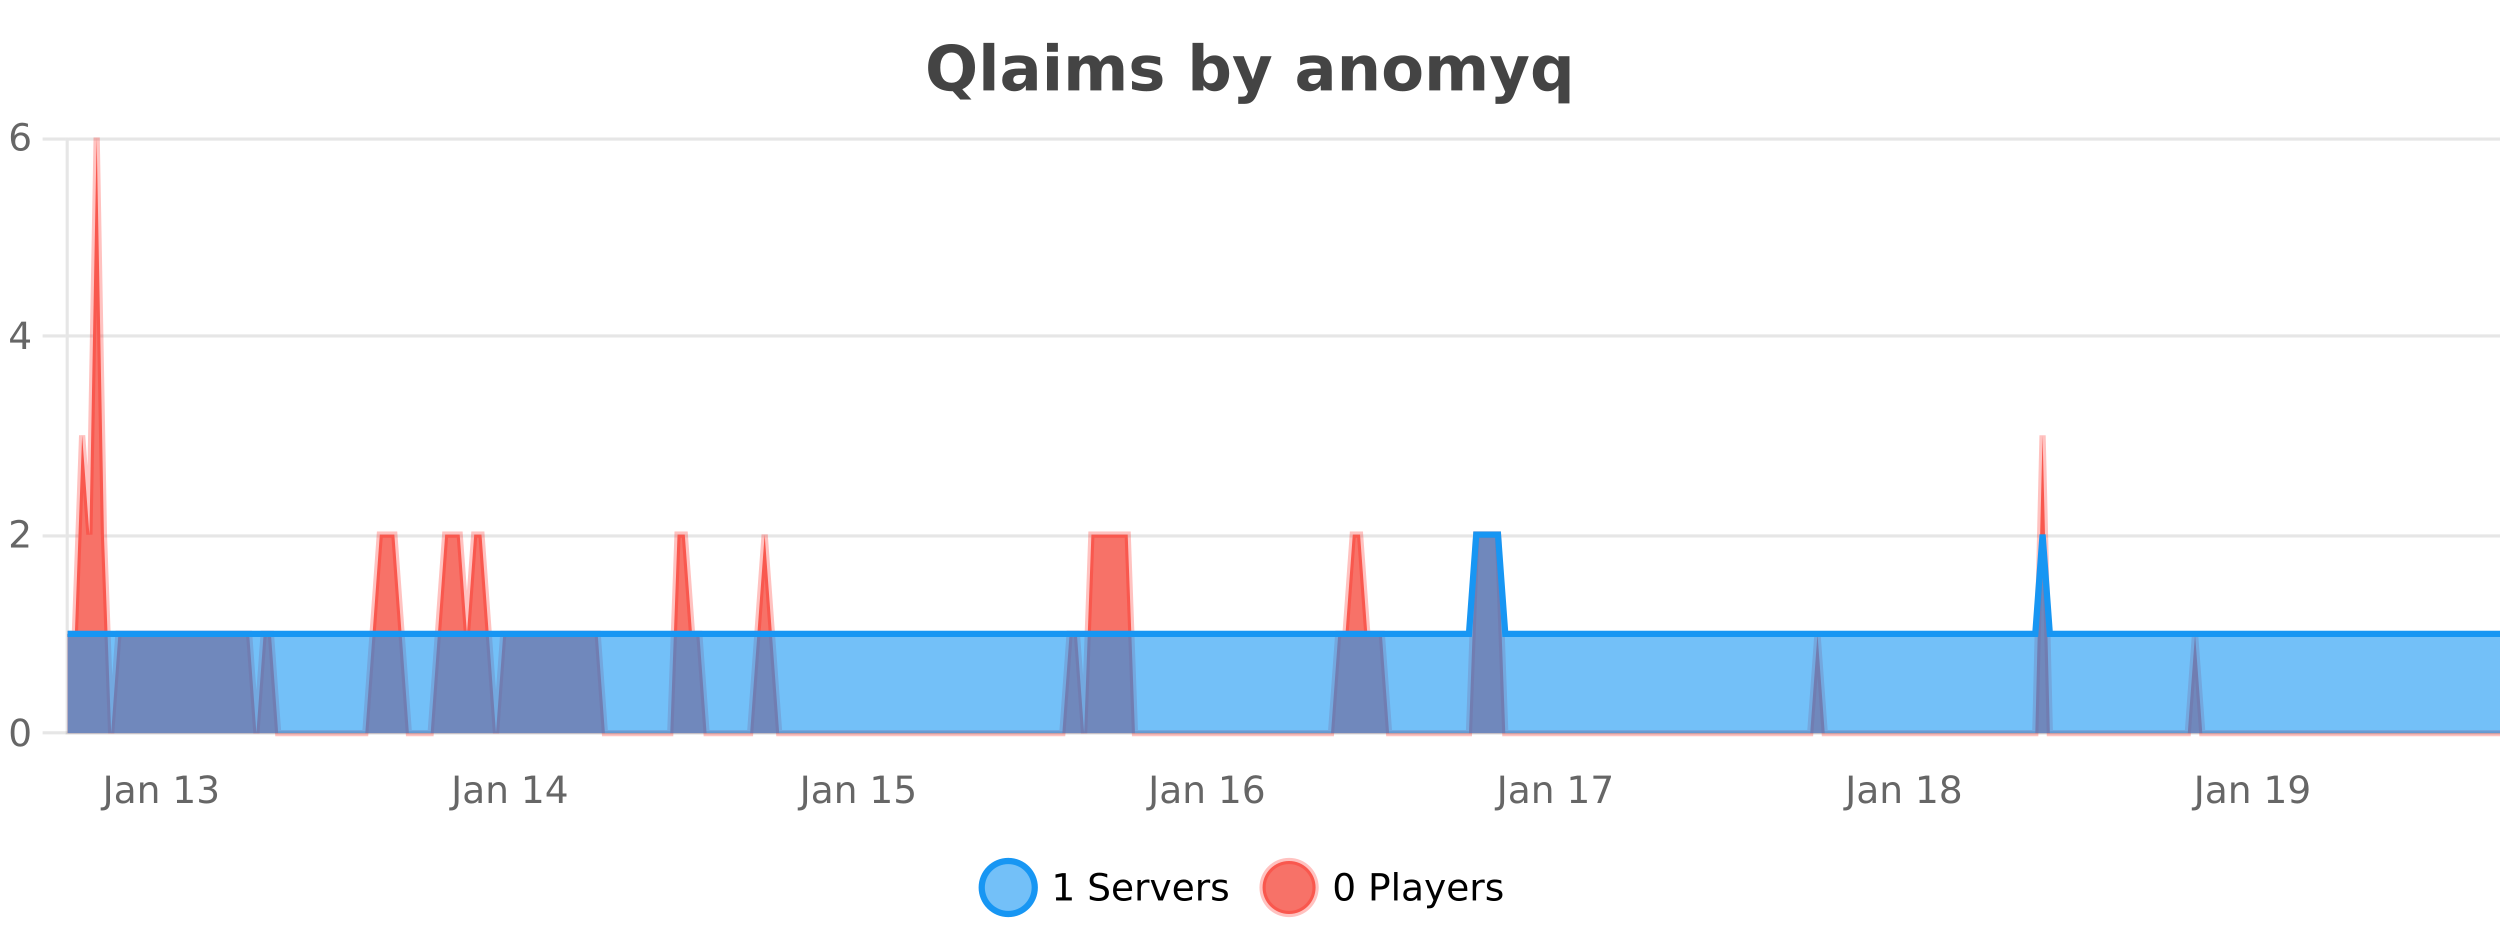 <?xml version="1.0" encoding="UTF-8"?>
<svg xmlns="http://www.w3.org/2000/svg" xmlns:xlink="http://www.w3.org/1999/xlink" width="800pt" height="300pt" viewBox="0 0 800 300" version="1.1">
<defs>
<clipPath id="clip1">
  <path d="M 285 263 L 360 263 L 360 300 L 285 300 Z M 285 263 "/>
</clipPath>
<clipPath id="clip2">
  <path d="M 375 263 L 450 263 L 450 300 L 375 300 Z M 375 263 "/>
</clipPath>
<clipPath id="clip3">
  <path d="M 21.633 44 L 800 44 L 800 234.602 L 21.633 234.602 Z M 21.633 44 "/>
</clipPath>
<clipPath id="clip4">
  <path d="M 20.633 43 L 800 43 L 800 235.602 L 20.633 235.602 Z M 20.633 43 "/>
</clipPath>
<clipPath id="clip5">
  <path d="M 21.633 171 L 800 171 L 800 234.602 L 21.633 234.602 Z M 21.633 171 "/>
</clipPath>
<clipPath id="clip6">
  <path d="M 20.633 142 L 800 142 L 800 232 L 20.633 232 Z M 20.633 142 "/>
</clipPath>
</defs>
<g id="surface262496">
<rect x="0" y="0" width="800" height="300" style="fill:rgb(100%,100%,100%);fill-opacity:1;stroke:none;"/>
<path style="fill:none;stroke-width:1;stroke-linecap:butt;stroke-linejoin:miter;stroke:rgb(0%,0%,0%);stroke-opacity:0.098;stroke-miterlimit:10;" d="M 22 234.5 L 800 234.5 "/>
<path style="fill:none;stroke-width:1;stroke-linecap:butt;stroke-linejoin:miter;stroke:rgb(0%,0%,0%);stroke-opacity:0.098;stroke-miterlimit:10;" d="M 13.633 234.5 L 21 234.5 "/>
<path style="fill:none;stroke-width:1;stroke-linecap:butt;stroke-linejoin:miter;stroke:rgb(0%,0%,0%);stroke-opacity:0.098;stroke-miterlimit:10;" d="M 22 171.5 L 800 171.5 "/>
<path style="fill:none;stroke-width:1;stroke-linecap:butt;stroke-linejoin:miter;stroke:rgb(0%,0%,0%);stroke-opacity:0.098;stroke-miterlimit:10;" d="M 13.633 171.5 L 21 171.5 "/>
<path style="fill:none;stroke-width:1;stroke-linecap:butt;stroke-linejoin:miter;stroke:rgb(0%,0%,0%);stroke-opacity:0.098;stroke-miterlimit:10;" d="M 22 107.5 L 800 107.5 "/>
<path style="fill:none;stroke-width:1;stroke-linecap:butt;stroke-linejoin:miter;stroke:rgb(0%,0%,0%);stroke-opacity:0.098;stroke-miterlimit:10;" d="M 13.633 107.5 L 21 107.5 "/>
<path style="fill:none;stroke-width:1;stroke-linecap:butt;stroke-linejoin:miter;stroke:rgb(0%,0%,0%);stroke-opacity:0.098;stroke-miterlimit:10;" d="M 22 44.5 L 800 44.5 "/>
<path style="fill:none;stroke-width:1;stroke-linecap:butt;stroke-linejoin:miter;stroke:rgb(0%,0%,0%);stroke-opacity:0.098;stroke-miterlimit:10;" d="M 13.633 44.5 L 21 44.5 "/>
<path style=" stroke:none;fill-rule:nonzero;fill:rgb(9.02%,58.824%,95.294%);fill-opacity:0.6;" d="M 331.121 284 C 331.121 288.688 327.324 292.484 322.637 292.484 C 317.953 292.484 314.152 288.688 314.152 284 C 314.152 279.312 317.953 275.516 322.637 275.516 C 327.324 275.516 331.121 279.312 331.121 284 Z M 331.121 284 "/>
<g clip-path="url(#clip1)" clip-rule="nonzero">
<path style="fill:none;stroke-width:2;stroke-linecap:butt;stroke-linejoin:miter;stroke:rgb(9.02%,58.824%,95.294%);stroke-opacity:1;stroke-miterlimit:10;" d="M 331.121 284 C 331.121 288.688 327.324 292.484 322.637 292.484 C 317.953 292.484 314.152 288.688 314.152 284 C 314.152 279.312 317.953 275.516 322.637 275.516 C 327.324 275.516 331.121 279.312 331.121 284 Z M 331.121 284 "/>
</g>
<path style=" stroke:none;fill-rule:nonzero;fill:rgb(0%,0%,0%);fill-opacity:1;" d="M 337.938 287.156 L 339.875 287.156 L 339.875 280.484 L 337.766 280.906 L 337.766 279.828 L 339.859 279.406 L 341.047 279.406 L 341.047 287.156 L 342.984 287.156 L 342.984 288.156 L 337.938 288.156 Z M 354.32 279.688 L 354.32 280.844 C 353.871 280.637 353.445 280.48 353.039 280.375 C 352.641 280.262 352.262 280.203 351.898 280.203 C 351.25 280.203 350.75 280.328 350.398 280.578 C 350.055 280.828 349.883 281.188 349.883 281.656 C 349.883 282.043 349.996 282.336 350.227 282.531 C 350.453 282.73 350.898 282.887 351.555 283 L 352.258 283.156 C 353.141 283.324 353.793 283.621 354.211 284.047 C 354.637 284.465 354.852 285.027 354.852 285.734 C 354.852 286.59 354.562 287.234 353.992 287.672 C 353.43 288.109 352.594 288.328 351.492 288.328 C 351.086 288.328 350.648 288.281 350.18 288.188 C 349.711 288.094 349.227 287.953 348.727 287.766 L 348.727 286.547 C 349.203 286.82 349.672 287.023 350.133 287.156 C 350.602 287.293 351.055 287.359 351.492 287.359 C 352.168 287.359 352.688 287.23 353.055 286.969 C 353.43 286.699 353.617 286.32 353.617 285.828 C 353.617 285.402 353.48 285.07 353.211 284.828 C 352.949 284.578 352.516 284.398 351.914 284.281 L 351.195 284.141 C 350.309 283.965 349.668 283.688 349.273 283.312 C 348.887 282.938 348.695 282.418 348.695 281.75 C 348.695 280.969 348.965 280.359 349.508 279.922 C 350.047 279.477 350.797 279.25 351.758 279.25 C 352.172 279.25 352.59 279.289 353.008 279.359 C 353.434 279.434 353.871 279.543 354.32 279.688 Z M 362.266 284.609 L 362.266 285.125 L 357.297 285.125 C 357.348 285.875 357.57 286.445 357.969 286.828 C 358.375 287.215 358.93 287.406 359.641 287.406 C 360.055 287.406 360.457 287.359 360.844 287.266 C 361.238 287.164 361.629 287.008 362.016 286.797 L 362.016 287.828 C 361.617 287.984 361.219 288.105 360.812 288.188 C 360.406 288.281 359.992 288.328 359.578 288.328 C 358.535 288.328 357.707 288.027 357.094 287.422 C 356.477 286.809 356.172 285.98 356.172 284.938 C 356.172 283.867 356.461 283.016 357.047 282.391 C 357.629 281.758 358.41 281.438 359.391 281.438 C 360.273 281.438 360.973 281.727 361.484 282.297 C 362.004 282.859 362.266 283.633 362.266 284.609 Z M 361.188 284.281 C 361.176 283.699 361.008 283.23 360.688 282.875 C 360.363 282.523 359.938 282.344 359.406 282.344 C 358.801 282.344 358.316 282.516 357.953 282.859 C 357.598 283.203 357.395 283.684 357.344 284.297 Z M 367.836 282.594 C 367.711 282.531 367.574 282.484 367.43 282.453 C 367.293 282.414 367.137 282.391 366.961 282.391 C 366.355 282.391 365.887 282.59 365.555 282.984 C 365.23 283.383 365.07 283.953 365.07 284.703 L 365.07 288.156 L 363.992 288.156 L 363.992 281.594 L 365.07 281.594 L 365.07 282.609 C 365.297 282.215 365.594 281.922 365.961 281.734 C 366.324 281.539 366.766 281.438 367.289 281.438 C 367.359 281.438 367.438 281.445 367.523 281.453 C 367.617 281.465 367.715 281.48 367.82 281.5 Z M 368.195 281.594 L 369.336 281.594 L 371.383 287.094 L 373.445 281.594 L 374.586 281.594 L 372.117 288.156 L 370.648 288.156 Z M 381.688 284.609 L 381.688 285.125 L 376.719 285.125 C 376.77 285.875 376.992 286.445 377.391 286.828 C 377.797 287.215 378.352 287.406 379.062 287.406 C 379.477 287.406 379.879 287.359 380.266 287.266 C 380.66 287.164 381.051 287.008 381.438 286.797 L 381.438 287.828 C 381.039 287.984 380.641 288.105 380.234 288.188 C 379.828 288.281 379.414 288.328 379 288.328 C 377.957 288.328 377.129 288.027 376.516 287.422 C 375.898 286.809 375.594 285.98 375.594 284.938 C 375.594 283.867 375.883 283.016 376.469 282.391 C 377.051 281.758 377.832 281.438 378.812 281.438 C 379.695 281.438 380.395 281.727 380.906 282.297 C 381.426 282.859 381.688 283.633 381.688 284.609 Z M 380.609 284.281 C 380.598 283.699 380.43 283.23 380.109 282.875 C 379.785 282.523 379.359 282.344 378.828 282.344 C 378.223 282.344 377.738 282.516 377.375 282.859 C 377.02 283.203 376.816 283.684 376.766 284.297 Z M 387.258 282.594 C 387.133 282.531 386.996 282.484 386.852 282.453 C 386.715 282.414 386.559 282.391 386.383 282.391 C 385.777 282.391 385.309 282.59 384.977 282.984 C 384.652 283.383 384.492 283.953 384.492 284.703 L 384.492 288.156 L 383.414 288.156 L 383.414 281.594 L 384.492 281.594 L 384.492 282.609 C 384.719 282.215 385.016 281.922 385.383 281.734 C 385.746 281.539 386.188 281.438 386.711 281.438 C 386.781 281.438 386.859 281.445 386.945 281.453 C 387.039 281.465 387.137 281.48 387.242 281.5 Z M 392.562 281.781 L 392.562 282.812 C 392.258 282.656 391.941 282.543 391.609 282.469 C 391.285 282.387 390.945 282.344 390.594 282.344 C 390.062 282.344 389.66 282.43 389.391 282.594 C 389.117 282.75 388.984 282.996 388.984 283.328 C 388.984 283.578 389.078 283.777 389.266 283.922 C 389.461 284.059 389.852 284.188 390.438 284.312 L 390.797 284.406 C 391.566 284.562 392.113 284.793 392.438 285.094 C 392.758 285.398 392.922 285.812 392.922 286.344 C 392.922 286.961 392.676 287.445 392.188 287.797 C 391.707 288.152 391.047 288.328 390.203 288.328 C 389.848 288.328 389.477 288.289 389.094 288.219 C 388.719 288.156 388.32 288.059 387.906 287.922 L 387.906 286.797 C 388.301 287.008 388.691 287.164 389.078 287.266 C 389.461 287.371 389.848 287.422 390.234 287.422 C 390.734 287.422 391.117 287.34 391.391 287.172 C 391.672 286.996 391.812 286.746 391.812 286.422 C 391.812 286.133 391.711 285.906 391.516 285.75 C 391.316 285.594 390.883 285.445 390.219 285.297 L 389.844 285.219 C 389.176 285.074 388.691 284.855 388.391 284.562 C 388.098 284.273 387.953 283.875 387.953 283.375 C 387.953 282.75 388.172 282.273 388.609 281.938 C 389.047 281.605 389.664 281.438 390.469 281.438 C 390.863 281.438 391.238 281.469 391.594 281.531 C 391.945 281.586 392.27 281.668 392.562 281.781 Z M 332.637 277.016 "/>
<path style=" stroke:none;fill-rule:nonzero;fill:rgb(96.863%,44.706%,40.784%);fill-opacity:1;" d="M 420.988 284 C 420.988 288.688 417.191 292.484 412.504 292.484 C 407.82 292.484 404.02 288.688 404.02 284 C 404.02 279.312 407.82 275.516 412.504 275.516 C 417.191 275.516 420.988 279.312 420.988 284 Z M 420.988 284 "/>
<g clip-path="url(#clip2)" clip-rule="nonzero">
<path style="fill:none;stroke-width:2;stroke-linecap:butt;stroke-linejoin:miter;stroke:rgb(100%,4.706%,0%);stroke-opacity:0.247;stroke-miterlimit:10;" d="M 420.988 284 C 420.988 288.688 417.191 292.484 412.504 292.484 C 407.82 292.484 404.02 288.688 404.02 284 C 404.02 279.312 407.82 275.516 412.504 275.516 C 417.191 275.516 420.988 279.312 420.988 284 Z M 420.988 284 "/>
</g>
<path style=" stroke:none;fill-rule:nonzero;fill:rgb(0%,0%,0%);fill-opacity:1;" d="M 430.133 280.188 C 429.527 280.188 429.07 280.492 428.758 281.094 C 428.453 281.688 428.305 282.59 428.305 283.797 C 428.305 284.996 428.453 285.898 428.758 286.5 C 429.07 287.094 429.527 287.391 430.133 287.391 C 430.746 287.391 431.203 287.094 431.508 286.5 C 431.82 285.898 431.977 284.996 431.977 283.797 C 431.977 282.59 431.82 281.688 431.508 281.094 C 431.203 280.492 430.746 280.188 430.133 280.188 Z M 430.133 279.25 C 431.109 279.25 431.859 279.641 432.383 280.422 C 432.902 281.195 433.164 282.32 433.164 283.797 C 433.164 285.266 432.902 286.391 432.383 287.172 C 431.859 287.945 431.109 288.328 430.133 288.328 C 429.152 288.328 428.402 287.945 427.883 287.172 C 427.371 286.391 427.117 285.266 427.117 283.797 C 427.117 282.32 427.371 281.195 427.883 280.422 C 428.402 279.641 429.152 279.25 430.133 279.25 Z M 440.125 280.375 L 440.125 283.672 L 441.609 283.672 C 442.16 283.672 442.586 283.531 442.891 283.25 C 443.191 282.961 443.344 282.547 443.344 282.016 C 443.344 281.496 443.191 281.094 442.891 280.812 C 442.586 280.523 442.16 280.375 441.609 280.375 Z M 438.938 279.406 L 441.609 279.406 C 442.598 279.406 443.344 279.633 443.844 280.078 C 444.344 280.516 444.594 281.164 444.594 282.016 C 444.594 282.883 444.344 283.539 443.844 283.984 C 443.344 284.422 442.598 284.641 441.609 284.641 L 440.125 284.641 L 440.125 288.156 L 438.938 288.156 Z M 446.129 279.031 L 447.207 279.031 L 447.207 288.156 L 446.129 288.156 Z M 452.445 284.859 C 451.578 284.859 450.977 284.961 450.633 285.156 C 450.297 285.355 450.133 285.695 450.133 286.172 C 450.133 286.559 450.258 286.867 450.508 287.094 C 450.766 287.312 451.109 287.422 451.539 287.422 C 452.141 287.422 452.621 287.215 452.977 286.797 C 453.34 286.371 453.523 285.805 453.523 285.094 L 453.523 284.859 Z M 454.602 284.406 L 454.602 288.156 L 453.523 288.156 L 453.523 287.156 C 453.273 287.555 452.965 287.852 452.602 288.047 C 452.234 288.234 451.789 288.328 451.258 288.328 C 450.578 288.328 450.043 288.141 449.648 287.766 C 449.25 287.383 449.055 286.875 449.055 286.25 C 449.055 285.512 449.297 284.953 449.789 284.578 C 450.289 284.203 451.027 284.016 452.008 284.016 L 453.523 284.016 L 453.523 283.906 C 453.523 283.406 453.355 283.023 453.023 282.75 C 452.699 282.48 452.246 282.344 451.664 282.344 C 451.289 282.344 450.918 282.391 450.555 282.484 C 450.199 282.578 449.859 282.715 449.539 282.891 L 449.539 281.891 C 449.934 281.734 450.312 281.621 450.68 281.547 C 451.055 281.477 451.418 281.438 451.773 281.438 C 452.719 281.438 453.43 281.684 453.898 282.172 C 454.367 282.664 454.602 283.406 454.602 284.406 Z M 459.551 288.766 C 459.246 289.547 458.949 290.055 458.66 290.297 C 458.367 290.535 457.98 290.656 457.504 290.656 L 456.645 290.656 L 456.645 289.75 L 457.27 289.75 C 457.57 289.75 457.801 289.676 457.957 289.531 C 458.121 289.395 458.305 289.066 458.504 288.547 L 458.707 288.047 L 456.051 281.594 L 457.191 281.594 L 459.238 286.719 L 461.301 281.594 L 462.441 281.594 Z M 469.543 284.609 L 469.543 285.125 L 464.574 285.125 C 464.625 285.875 464.848 286.445 465.246 286.828 C 465.652 287.215 466.207 287.406 466.918 287.406 C 467.332 287.406 467.734 287.359 468.121 287.266 C 468.516 287.164 468.906 287.008 469.293 286.797 L 469.293 287.828 C 468.895 287.984 468.496 288.105 468.09 288.188 C 467.684 288.281 467.27 288.328 466.855 288.328 C 465.812 288.328 464.984 288.027 464.371 287.422 C 463.754 286.809 463.449 285.98 463.449 284.938 C 463.449 283.867 463.738 283.016 464.324 282.391 C 464.906 281.758 465.688 281.438 466.668 281.438 C 467.551 281.438 468.25 281.727 468.762 282.297 C 469.281 282.859 469.543 283.633 469.543 284.609 Z M 468.465 284.281 C 468.453 283.699 468.285 283.23 467.965 282.875 C 467.641 282.523 467.215 282.344 466.684 282.344 C 466.078 282.344 465.594 282.516 465.23 282.859 C 464.875 283.203 464.672 283.684 464.621 284.297 Z M 475.113 282.594 C 474.988 282.531 474.852 282.484 474.707 282.453 C 474.57 282.414 474.414 282.391 474.238 282.391 C 473.633 282.391 473.164 282.59 472.832 282.984 C 472.508 283.383 472.348 283.953 472.348 284.703 L 472.348 288.156 L 471.27 288.156 L 471.27 281.594 L 472.348 281.594 L 472.348 282.609 C 472.574 282.215 472.871 281.922 473.238 281.734 C 473.602 281.539 474.043 281.438 474.566 281.438 C 474.637 281.438 474.715 281.445 474.801 281.453 C 474.895 281.465 474.992 281.48 475.098 281.5 Z M 480.422 281.781 L 480.422 282.812 C 480.117 282.656 479.801 282.543 479.469 282.469 C 479.145 282.387 478.805 282.344 478.453 282.344 C 477.922 282.344 477.52 282.43 477.25 282.594 C 476.977 282.75 476.844 282.996 476.844 283.328 C 476.844 283.578 476.938 283.777 477.125 283.922 C 477.32 284.059 477.711 284.188 478.297 284.312 L 478.656 284.406 C 479.426 284.562 479.973 284.793 480.297 285.094 C 480.617 285.398 480.781 285.812 480.781 286.344 C 480.781 286.961 480.535 287.445 480.047 287.797 C 479.566 288.152 478.906 288.328 478.062 288.328 C 477.707 288.328 477.336 288.289 476.953 288.219 C 476.578 288.156 476.18 288.059 475.766 287.922 L 475.766 286.797 C 476.16 287.008 476.551 287.164 476.938 287.266 C 477.32 287.371 477.707 287.422 478.094 287.422 C 478.594 287.422 478.977 287.34 479.25 287.172 C 479.531 286.996 479.672 286.746 479.672 286.422 C 479.672 286.133 479.57 285.906 479.375 285.75 C 479.176 285.594 478.742 285.445 478.078 285.297 L 477.703 285.219 C 477.035 285.074 476.551 284.855 476.25 284.562 C 475.957 284.273 475.812 283.875 475.812 283.375 C 475.812 282.75 476.031 282.273 476.469 281.938 C 476.906 281.605 477.523 281.438 478.328 281.438 C 478.723 281.438 479.098 281.469 479.453 281.531 C 479.805 281.586 480.129 281.668 480.422 281.781 Z M 422.504 277.016 "/>
<path style=" stroke:none;fill-rule:nonzero;fill:rgb(26.667%,26.667%,26.667%);fill-opacity:1;" d="M 304.891 29.188 L 304.609 29.188 C 302.203 29.188 300.332 28.527 299 27.203 C 297.664 25.871 297 24.016 297 21.641 C 297 19.277 297.66 17.43 298.984 16.094 C 300.316 14.75 302.156 14.078 304.5 14.078 C 306.863 14.078 308.703 14.746 310.016 16.078 C 311.336 17.402 312 19.258 312 21.641 C 312 23.289 311.645 24.703 310.938 25.891 C 310.238 27.07 309.234 27.961 307.922 28.562 L 310.859 31.844 L 307.281 31.844 Z M 304.5 16.797 C 303.352 16.797 302.461 17.227 301.828 18.078 C 301.203 18.922 300.891 20.109 300.891 21.641 C 300.891 23.203 301.195 24.402 301.812 25.234 C 302.426 26.07 303.32 26.484 304.5 26.484 C 305.645 26.484 306.535 26.062 307.172 25.219 C 307.805 24.367 308.125 23.172 308.125 21.641 C 308.125 20.109 307.805 18.922 307.172 18.078 C 306.535 17.227 305.645 16.797 304.5 16.797 Z M 314.688 13.719 L 318.172 13.719 L 318.172 28.922 L 314.688 28.922 Z M 326.438 24 C 325.707 24 325.16 24.125 324.797 24.375 C 324.43 24.617 324.25 24.98 324.25 25.469 C 324.25 25.906 324.395 26.25 324.688 26.5 C 324.988 26.75 325.398 26.875 325.922 26.875 C 326.578 26.875 327.129 26.641 327.578 26.172 C 328.035 25.703 328.266 25.117 328.266 24.406 L 328.266 24 Z M 331.781 22.688 L 331.781 28.922 L 328.266 28.922 L 328.266 27.297 C 327.797 27.965 327.266 28.449 326.672 28.75 C 326.086 29.051 325.375 29.203 324.531 29.203 C 323.406 29.203 322.488 28.875 321.781 28.219 C 321.07 27.555 320.719 26.695 320.719 25.641 C 320.719 24.359 321.156 23.422 322.031 22.828 C 322.914 22.227 324.305 21.922 326.203 21.922 L 328.266 21.922 L 328.266 21.641 C 328.266 21.09 328.047 20.688 327.609 20.438 C 327.172 20.18 326.488 20.047 325.562 20.047 C 324.812 20.047 324.113 20.125 323.469 20.281 C 322.82 20.43 322.223 20.648 321.672 20.938 L 321.672 18.281 C 322.422 18.094 323.172 17.953 323.922 17.859 C 324.68 17.766 325.441 17.719 326.203 17.719 C 328.172 17.719 329.594 18.109 330.469 18.891 C 331.344 19.664 331.781 20.93 331.781 22.688 Z M 335.039 17.984 L 338.523 17.984 L 338.523 28.922 L 335.039 28.922 Z M 335.039 13.719 L 338.523 13.719 L 338.523 16.578 L 335.039 16.578 Z M 352.023 19.797 C 352.469 19.121 352.996 18.605 353.602 18.25 C 354.215 17.898 354.887 17.719 355.617 17.719 C 356.867 17.719 357.82 18.109 358.477 18.891 C 359.141 19.664 359.477 20.789 359.477 22.266 L 359.477 28.922 L 355.961 28.922 L 355.961 23.219 C 355.961 23.137 355.961 23.047 355.961 22.953 C 355.969 22.859 355.977 22.73 355.977 22.562 C 355.977 21.793 355.859 21.234 355.633 20.891 C 355.402 20.539 355.031 20.359 354.523 20.359 C 353.867 20.359 353.355 20.637 352.992 21.188 C 352.625 21.73 352.438 22.516 352.43 23.547 L 352.43 28.922 L 348.914 28.922 L 348.914 23.219 C 348.914 22.012 348.809 21.234 348.602 20.891 C 348.391 20.539 348.023 20.359 347.492 20.359 C 346.812 20.359 346.293 20.637 345.93 21.188 C 345.562 21.73 345.383 22.516 345.383 23.547 L 345.383 28.922 L 341.867 28.922 L 341.867 17.984 L 345.383 17.984 L 345.383 19.578 C 345.82 18.965 346.312 18.5 346.867 18.188 C 347.418 17.875 348.031 17.719 348.711 17.719 C 349.461 17.719 350.125 17.902 350.711 18.266 C 351.293 18.633 351.73 19.141 352.023 19.797 Z M 371.266 18.328 L 371.266 20.984 C 370.523 20.672 369.805 20.438 369.109 20.281 C 368.41 20.125 367.75 20.047 367.125 20.047 C 366.469 20.047 365.977 20.133 365.656 20.297 C 365.332 20.465 365.172 20.719 365.172 21.062 C 365.172 21.344 365.289 21.559 365.531 21.703 C 365.781 21.852 366.219 21.961 366.844 22.031 L 367.469 22.125 C 369.258 22.355 370.461 22.73 371.078 23.25 C 371.691 23.773 372 24.59 372 25.703 C 372 26.871 371.566 27.746 370.703 28.328 C 369.848 28.914 368.57 29.203 366.875 29.203 C 366.145 29.203 365.395 29.145 364.625 29.031 C 363.852 28.918 363.062 28.746 362.25 28.516 L 362.25 25.859 C 362.945 26.203 363.66 26.461 364.391 26.625 C 365.117 26.793 365.863 26.875 366.625 26.875 C 367.312 26.875 367.828 26.781 368.172 26.594 C 368.516 26.406 368.688 26.125 368.688 25.75 C 368.688 25.438 368.566 25.211 368.328 25.062 C 368.086 24.906 367.613 24.789 366.906 24.703 L 366.297 24.625 C 364.734 24.43 363.641 24.07 363.016 23.547 C 362.391 23.016 362.078 22.215 362.078 21.141 C 362.078 19.984 362.473 19.125 363.266 18.562 C 364.066 18 365.285 17.719 366.922 17.719 C 367.566 17.719 368.242 17.773 368.953 17.875 C 369.66 17.969 370.43 18.121 371.266 18.328 Z M 387.414 26.672 C 388.164 26.672 388.734 26.402 389.133 25.859 C 389.527 25.309 389.727 24.512 389.727 23.469 C 389.727 22.43 389.527 21.637 389.133 21.094 C 388.734 20.543 388.164 20.266 387.414 20.266 C 386.664 20.266 386.086 20.543 385.68 21.094 C 385.281 21.637 385.086 22.43 385.086 23.469 C 385.086 24.5 385.281 25.293 385.68 25.844 C 386.086 26.398 386.664 26.672 387.414 26.672 Z M 385.086 19.578 C 385.574 18.945 386.109 18.477 386.695 18.172 C 387.277 17.871 387.949 17.719 388.711 17.719 C 390.062 17.719 391.172 18.258 392.039 19.328 C 392.902 20.402 393.336 21.781 393.336 23.469 C 393.336 25.148 392.902 26.523 392.039 27.594 C 391.172 28.668 390.062 29.203 388.711 29.203 C 387.949 29.203 387.277 29.051 386.695 28.75 C 386.109 28.449 385.574 27.98 385.086 27.344 L 385.086 28.922 L 381.602 28.922 L 381.602 13.719 L 385.086 13.719 Z M 394.484 17.984 L 397.969 17.984 L 400.922 25.406 L 403.422 17.984 L 406.906 17.984 L 402.312 29.953 C 401.852 31.172 401.312 32.02 400.688 32.5 C 400.07 32.988 399.266 33.234 398.266 33.234 L 396.234 33.234 L 396.234 30.938 L 397.328 30.938 C 397.922 30.938 398.352 30.844 398.625 30.656 C 398.895 30.469 399.102 30.129 399.25 29.641 L 399.359 29.344 Z M 420.812 24 C 420.082 24 419.535 24.125 419.172 24.375 C 418.805 24.617 418.625 24.98 418.625 25.469 C 418.625 25.906 418.77 26.25 419.062 26.5 C 419.363 26.75 419.773 26.875 420.297 26.875 C 420.953 26.875 421.504 26.641 421.953 26.172 C 422.41 25.703 422.641 25.117 422.641 24.406 L 422.641 24 Z M 426.156 22.688 L 426.156 28.922 L 422.641 28.922 L 422.641 27.297 C 422.172 27.965 421.641 28.449 421.047 28.75 C 420.461 29.051 419.75 29.203 418.906 29.203 C 417.781 29.203 416.863 28.875 416.156 28.219 C 415.445 27.555 415.094 26.695 415.094 25.641 C 415.094 24.359 415.531 23.422 416.406 22.828 C 417.289 22.227 418.68 21.922 420.578 21.922 L 422.641 21.922 L 422.641 21.641 C 422.641 21.09 422.422 20.688 421.984 20.438 C 421.547 20.18 420.863 20.047 419.938 20.047 C 419.188 20.047 418.488 20.125 417.844 20.281 C 417.195 20.43 416.598 20.648 416.047 20.938 L 416.047 18.281 C 416.797 18.094 417.547 17.953 418.297 17.859 C 419.055 17.766 419.816 17.719 420.578 17.719 C 422.547 17.719 423.969 18.109 424.844 18.891 C 425.719 19.664 426.156 20.93 426.156 22.688 Z M 440.398 22.266 L 440.398 28.922 L 436.883 28.922 L 436.883 23.828 C 436.883 22.883 436.859 22.23 436.82 21.875 C 436.777 21.512 436.703 21.246 436.602 21.078 C 436.465 20.852 436.277 20.672 436.039 20.547 C 435.809 20.422 435.543 20.359 435.242 20.359 C 434.512 20.359 433.938 20.641 433.523 21.203 C 433.105 21.766 432.898 22.547 432.898 23.547 L 432.898 28.922 L 429.414 28.922 L 429.414 17.984 L 432.898 17.984 L 432.898 19.578 C 433.43 18.945 433.992 18.477 434.586 18.172 C 435.18 17.871 435.828 17.719 436.539 17.719 C 437.809 17.719 438.766 18.109 439.414 18.891 C 440.07 19.664 440.398 20.789 440.398 22.266 Z M 448.859 20.219 C 448.078 20.219 447.484 20.5 447.078 21.062 C 446.672 21.617 446.469 22.418 446.469 23.469 C 446.469 24.512 446.672 25.312 447.078 25.875 C 447.484 26.43 448.078 26.703 448.859 26.703 C 449.617 26.703 450.195 26.43 450.594 25.875 C 451 25.312 451.203 24.512 451.203 23.469 C 451.203 22.418 451 21.617 450.594 21.062 C 450.195 20.5 449.617 20.219 448.859 20.219 Z M 448.859 17.719 C 450.734 17.719 452.195 18.23 453.25 19.25 C 454.312 20.262 454.844 21.668 454.844 23.469 C 454.844 25.262 454.312 26.668 453.25 27.688 C 452.195 28.699 450.734 29.203 448.859 29.203 C 446.961 29.203 445.484 28.699 444.422 27.688 C 443.359 26.668 442.828 25.262 442.828 23.469 C 442.828 21.668 443.359 20.262 444.422 19.25 C 445.484 18.23 446.961 17.719 448.859 17.719 Z M 467.52 19.797 C 467.965 19.121 468.492 18.605 469.098 18.25 C 469.711 17.898 470.383 17.719 471.113 17.719 C 472.363 17.719 473.316 18.109 473.973 18.891 C 474.637 19.664 474.973 20.789 474.973 22.266 L 474.973 28.922 L 471.457 28.922 L 471.457 23.219 C 471.457 23.137 471.457 23.047 471.457 22.953 C 471.465 22.859 471.473 22.73 471.473 22.562 C 471.473 21.793 471.355 21.234 471.129 20.891 C 470.898 20.539 470.527 20.359 470.02 20.359 C 469.363 20.359 468.852 20.637 468.488 21.188 C 468.121 21.73 467.934 22.516 467.926 23.547 L 467.926 28.922 L 464.41 28.922 L 464.41 23.219 C 464.41 22.012 464.305 21.234 464.098 20.891 C 463.887 20.539 463.52 20.359 462.988 20.359 C 462.309 20.359 461.789 20.637 461.426 21.188 C 461.059 21.73 460.879 22.516 460.879 23.547 L 460.879 28.922 L 457.363 28.922 L 457.363 17.984 L 460.879 17.984 L 460.879 19.578 C 461.316 18.965 461.809 18.5 462.363 18.188 C 462.914 17.875 463.527 17.719 464.207 17.719 C 464.957 17.719 465.621 17.902 466.207 18.266 C 466.789 18.633 467.227 19.141 467.52 19.797 Z M 476.797 17.984 L 480.281 17.984 L 483.234 25.406 L 485.734 17.984 L 489.219 17.984 L 484.625 29.953 C 484.164 31.172 483.625 32.02 483 32.5 C 482.383 32.988 481.578 33.234 480.578 33.234 L 478.547 33.234 L 478.547 30.938 L 479.641 30.938 C 480.234 30.938 480.664 30.844 480.938 30.656 C 481.207 30.469 481.414 30.129 481.562 29.641 L 481.672 29.344 Z M 496.398 20.266 C 495.656 20.266 495.09 20.543 494.695 21.094 C 494.297 21.637 494.102 22.43 494.102 23.469 C 494.102 24.512 494.297 25.309 494.695 25.859 C 495.09 26.402 495.656 26.672 496.398 26.672 C 497.148 26.672 497.719 26.402 498.117 25.859 C 498.512 25.309 498.711 24.512 498.711 23.469 C 498.711 22.43 498.512 21.637 498.117 21.094 C 497.719 20.543 497.148 20.266 496.398 20.266 Z M 498.711 27.344 C 498.23 27.992 497.699 28.465 497.117 28.766 C 496.531 29.055 495.859 29.203 495.102 29.203 C 493.758 29.203 492.652 28.668 491.789 27.594 C 490.922 26.523 490.492 25.148 490.492 23.469 C 490.492 21.781 490.922 20.406 491.789 19.344 C 492.652 18.273 493.758 17.734 495.102 17.734 C 495.859 17.734 496.531 17.887 497.117 18.188 C 497.699 18.492 498.23 18.965 498.711 19.609 L 498.711 17.984 L 502.227 17.984 L 502.227 33.078 L 498.711 33.078 Z M 296 10.359 "/>
<path style="fill:none;stroke-width:1;stroke-linecap:butt;stroke-linejoin:miter;stroke:rgb(0%,0%,0%);stroke-opacity:0.098;stroke-miterlimit:10;" d="M 21 234.5 L 801 234.5 "/>
<path style=" stroke:none;fill-rule:nonzero;fill:rgb(40%,40%,40%);fill-opacity:1;" d="M 34.012 248.203 L 35.199 248.203 L 35.199 256.344 C 35.199 257.395 34.996 258.16 34.59 258.641 C 34.191 259.117 33.551 259.359 32.668 259.359 L 32.215 259.359 L 32.215 258.359 L 32.59 258.359 C 33.109 258.359 33.473 258.211 33.684 257.922 C 33.902 257.629 34.012 257.102 34.012 256.344 Z M 40.488 253.656 C 39.621 253.656 39.02 253.758 38.676 253.953 C 38.34 254.152 38.176 254.492 38.176 254.969 C 38.176 255.355 38.301 255.664 38.551 255.891 C 38.809 256.109 39.152 256.219 39.582 256.219 C 40.184 256.219 40.664 256.012 41.02 255.594 C 41.383 255.168 41.566 254.602 41.566 253.891 L 41.566 253.656 Z M 42.645 253.203 L 42.645 256.953 L 41.566 256.953 L 41.566 255.953 C 41.316 256.352 41.008 256.648 40.645 256.844 C 40.277 257.031 39.832 257.125 39.301 257.125 C 38.621 257.125 38.086 256.938 37.691 256.562 C 37.293 256.18 37.098 255.672 37.098 255.047 C 37.098 254.309 37.34 253.75 37.832 253.375 C 38.332 253 39.07 252.812 40.051 252.812 L 41.566 252.812 L 41.566 252.703 C 41.566 252.203 41.398 251.82 41.066 251.547 C 40.742 251.277 40.289 251.141 39.707 251.141 C 39.332 251.141 38.961 251.188 38.598 251.281 C 38.242 251.375 37.902 251.512 37.582 251.688 L 37.582 250.688 C 37.977 250.531 38.355 250.418 38.723 250.344 C 39.098 250.273 39.461 250.234 39.816 250.234 C 40.762 250.234 41.473 250.48 41.941 250.969 C 42.41 251.461 42.645 252.203 42.645 253.203 Z M 50.328 252.984 L 50.328 256.953 L 49.25 256.953 L 49.25 253.031 C 49.25 252.406 49.125 251.945 48.875 251.641 C 48.633 251.328 48.273 251.172 47.797 251.172 C 47.211 251.172 46.75 251.359 46.406 251.734 C 46.07 252.102 45.906 252.605 45.906 253.25 L 45.906 256.953 L 44.828 256.953 L 44.828 250.391 L 45.906 250.391 L 45.906 251.406 C 46.164 251.012 46.469 250.719 46.812 250.531 C 47.164 250.336 47.57 250.234 48.031 250.234 C 48.781 250.234 49.348 250.469 49.734 250.938 C 50.129 251.398 50.328 252.078 50.328 252.984 Z M 56.637 255.953 L 58.574 255.953 L 58.574 249.281 L 56.465 249.703 L 56.465 248.625 L 58.559 248.203 L 59.746 248.203 L 59.746 255.953 L 61.684 255.953 L 61.684 256.953 L 56.637 256.953 Z M 67.664 252.234 C 68.227 252.359 68.664 252.617 68.977 253 C 69.297 253.375 69.461 253.844 69.461 254.406 C 69.461 255.273 69.164 255.945 68.57 256.422 C 67.977 256.891 67.133 257.125 66.039 257.125 C 65.672 257.125 65.293 257.086 64.898 257.016 C 64.512 256.945 64.117 256.836 63.711 256.688 L 63.711 255.547 C 64.031 255.734 64.387 255.883 64.773 255.984 C 65.168 256.078 65.578 256.125 66.008 256.125 C 66.746 256.125 67.309 255.98 67.695 255.688 C 68.09 255.398 68.289 254.969 68.289 254.406 C 68.289 253.898 68.105 253.496 67.742 253.203 C 67.375 252.914 66.875 252.766 66.242 252.766 L 65.211 252.766 L 65.211 251.797 L 66.289 251.797 C 66.859 251.797 67.305 251.684 67.617 251.453 C 67.93 251.215 68.086 250.875 68.086 250.438 C 68.086 249.992 67.922 249.648 67.602 249.406 C 67.289 249.168 66.836 249.047 66.242 249.047 C 65.906 249.047 65.555 249.086 65.18 249.156 C 64.812 249.219 64.406 249.324 63.961 249.469 L 63.961 248.422 C 64.418 248.297 64.84 248.203 65.227 248.141 C 65.621 248.078 65.992 248.047 66.336 248.047 C 67.242 248.047 67.953 248.25 68.477 248.656 C 68.996 249.062 69.258 249.617 69.258 250.312 C 69.258 250.805 69.117 251.215 68.836 251.547 C 68.562 251.883 68.172 252.109 67.664 252.234 Z M 32.84 245.816 "/>
<path style=" stroke:none;fill-rule:nonzero;fill:rgb(40%,40%,40%);fill-opacity:1;" d="M 145.539 248.203 L 146.727 248.203 L 146.727 256.344 C 146.727 257.395 146.523 258.16 146.117 258.641 C 145.719 259.117 145.078 259.359 144.195 259.359 L 143.742 259.359 L 143.742 258.359 L 144.117 258.359 C 144.637 258.359 145 258.211 145.211 257.922 C 145.43 257.629 145.539 257.102 145.539 256.344 Z M 152.016 253.656 C 151.148 253.656 150.547 253.758 150.203 253.953 C 149.867 254.152 149.703 254.492 149.703 254.969 C 149.703 255.355 149.828 255.664 150.078 255.891 C 150.336 256.109 150.68 256.219 151.109 256.219 C 151.711 256.219 152.191 256.012 152.547 255.594 C 152.91 255.168 153.094 254.602 153.094 253.891 L 153.094 253.656 Z M 154.172 253.203 L 154.172 256.953 L 153.094 256.953 L 153.094 255.953 C 152.844 256.352 152.535 256.648 152.172 256.844 C 151.805 257.031 151.359 257.125 150.828 257.125 C 150.148 257.125 149.613 256.938 149.219 256.562 C 148.82 256.18 148.625 255.672 148.625 255.047 C 148.625 254.309 148.867 253.75 149.359 253.375 C 149.859 253 150.598 252.812 151.578 252.812 L 153.094 252.812 L 153.094 252.703 C 153.094 252.203 152.926 251.82 152.594 251.547 C 152.27 251.277 151.816 251.141 151.234 251.141 C 150.859 251.141 150.488 251.188 150.125 251.281 C 149.77 251.375 149.43 251.512 149.109 251.688 L 149.109 250.688 C 149.504 250.531 149.883 250.418 150.25 250.344 C 150.625 250.273 150.988 250.234 151.344 250.234 C 152.289 250.234 153 250.48 153.469 250.969 C 153.938 251.461 154.172 252.203 154.172 253.203 Z M 161.852 252.984 L 161.852 256.953 L 160.773 256.953 L 160.773 253.031 C 160.773 252.406 160.648 251.945 160.398 251.641 C 160.156 251.328 159.797 251.172 159.32 251.172 C 158.734 251.172 158.273 251.359 157.93 251.734 C 157.594 252.102 157.43 252.605 157.43 253.25 L 157.43 256.953 L 156.352 256.953 L 156.352 250.391 L 157.43 250.391 L 157.43 251.406 C 157.688 251.012 157.992 250.719 158.336 250.531 C 158.688 250.336 159.094 250.234 159.555 250.234 C 160.305 250.234 160.871 250.469 161.258 250.938 C 161.652 251.398 161.852 252.078 161.852 252.984 Z M 168.164 255.953 L 170.102 255.953 L 170.102 249.281 L 167.992 249.703 L 167.992 248.625 L 170.086 248.203 L 171.273 248.203 L 171.273 255.953 L 173.211 255.953 L 173.211 256.953 L 168.164 256.953 Z M 178.844 249.234 L 175.859 253.906 L 178.844 253.906 Z M 178.531 248.203 L 180.031 248.203 L 180.031 253.906 L 181.281 253.906 L 181.281 254.891 L 180.031 254.891 L 180.031 256.953 L 178.844 256.953 L 178.844 254.891 L 174.906 254.891 L 174.906 253.75 Z M 144.367 245.816 "/>
<path style=" stroke:none;fill-rule:nonzero;fill:rgb(40%,40%,40%);fill-opacity:1;" d="M 257.066 248.203 L 258.254 248.203 L 258.254 256.344 C 258.254 257.395 258.051 258.16 257.645 258.641 C 257.246 259.117 256.605 259.359 255.723 259.359 L 255.27 259.359 L 255.27 258.359 L 255.645 258.359 C 256.164 258.359 256.527 258.211 256.738 257.922 C 256.957 257.629 257.066 257.102 257.066 256.344 Z M 263.543 253.656 C 262.676 253.656 262.074 253.758 261.73 253.953 C 261.395 254.152 261.23 254.492 261.23 254.969 C 261.23 255.355 261.355 255.664 261.605 255.891 C 261.863 256.109 262.207 256.219 262.637 256.219 C 263.238 256.219 263.719 256.012 264.074 255.594 C 264.438 255.168 264.621 254.602 264.621 253.891 L 264.621 253.656 Z M 265.699 253.203 L 265.699 256.953 L 264.621 256.953 L 264.621 255.953 C 264.371 256.352 264.062 256.648 263.699 256.844 C 263.332 257.031 262.887 257.125 262.355 257.125 C 261.676 257.125 261.141 256.938 260.746 256.562 C 260.348 256.18 260.152 255.672 260.152 255.047 C 260.152 254.309 260.395 253.75 260.887 253.375 C 261.387 253 262.125 252.812 263.105 252.812 L 264.621 252.812 L 264.621 252.703 C 264.621 252.203 264.453 251.82 264.121 251.547 C 263.797 251.277 263.344 251.141 262.762 251.141 C 262.387 251.141 262.016 251.188 261.652 251.281 C 261.297 251.375 260.957 251.512 260.637 251.688 L 260.637 250.688 C 261.031 250.531 261.41 250.418 261.777 250.344 C 262.152 250.273 262.516 250.234 262.871 250.234 C 263.816 250.234 264.527 250.48 264.996 250.969 C 265.465 251.461 265.699 252.203 265.699 253.203 Z M 273.383 252.984 L 273.383 256.953 L 272.305 256.953 L 272.305 253.031 C 272.305 252.406 272.18 251.945 271.93 251.641 C 271.688 251.328 271.328 251.172 270.852 251.172 C 270.266 251.172 269.805 251.359 269.461 251.734 C 269.125 252.102 268.961 252.605 268.961 253.25 L 268.961 256.953 L 267.883 256.953 L 267.883 250.391 L 268.961 250.391 L 268.961 251.406 C 269.219 251.012 269.523 250.719 269.867 250.531 C 270.219 250.336 270.625 250.234 271.086 250.234 C 271.836 250.234 272.402 250.469 272.789 250.938 C 273.184 251.398 273.383 252.078 273.383 252.984 Z M 279.691 255.953 L 281.629 255.953 L 281.629 249.281 L 279.52 249.703 L 279.52 248.625 L 281.613 248.203 L 282.801 248.203 L 282.801 255.953 L 284.738 255.953 L 284.738 256.953 L 279.691 256.953 Z M 287.141 248.203 L 291.781 248.203 L 291.781 249.203 L 288.219 249.203 L 288.219 251.344 C 288.395 251.281 288.566 251.242 288.734 251.219 C 288.91 251.188 289.082 251.172 289.25 251.172 C 290.227 251.172 291.004 251.445 291.578 251.984 C 292.148 252.516 292.438 253.234 292.438 254.141 C 292.438 255.09 292.141 255.824 291.547 256.344 C 290.961 256.867 290.141 257.125 289.078 257.125 C 288.703 257.125 288.32 257.094 287.938 257.031 C 287.562 256.969 287.172 256.875 286.766 256.75 L 286.766 255.562 C 287.117 255.75 287.484 255.891 287.859 255.984 C 288.234 256.078 288.629 256.125 289.047 256.125 C 289.723 256.125 290.258 255.949 290.656 255.594 C 291.051 255.242 291.25 254.758 291.25 254.141 C 291.25 253.539 291.051 253.059 290.656 252.703 C 290.258 252.352 289.723 252.172 289.047 252.172 C 288.734 252.172 288.414 252.211 288.094 252.281 C 287.781 252.344 287.461 252.449 287.141 252.594 Z M 255.895 245.816 "/>
<path style=" stroke:none;fill-rule:nonzero;fill:rgb(40%,40%,40%);fill-opacity:1;" d="M 368.594 248.203 L 369.781 248.203 L 369.781 256.344 C 369.781 257.395 369.578 258.16 369.172 258.641 C 368.773 259.117 368.133 259.359 367.25 259.359 L 366.797 259.359 L 366.797 258.359 L 367.172 258.359 C 367.691 258.359 368.055 258.211 368.266 257.922 C 368.484 257.629 368.594 257.102 368.594 256.344 Z M 375.07 253.656 C 374.203 253.656 373.602 253.758 373.258 253.953 C 372.922 254.152 372.758 254.492 372.758 254.969 C 372.758 255.355 372.883 255.664 373.133 255.891 C 373.391 256.109 373.734 256.219 374.164 256.219 C 374.766 256.219 375.246 256.012 375.602 255.594 C 375.965 255.168 376.148 254.602 376.148 253.891 L 376.148 253.656 Z M 377.227 253.203 L 377.227 256.953 L 376.148 256.953 L 376.148 255.953 C 375.898 256.352 375.59 256.648 375.227 256.844 C 374.859 257.031 374.414 257.125 373.883 257.125 C 373.203 257.125 372.668 256.938 372.273 256.562 C 371.875 256.18 371.68 255.672 371.68 255.047 C 371.68 254.309 371.922 253.75 372.414 253.375 C 372.914 253 373.652 252.812 374.633 252.812 L 376.148 252.812 L 376.148 252.703 C 376.148 252.203 375.98 251.82 375.648 251.547 C 375.324 251.277 374.871 251.141 374.289 251.141 C 373.914 251.141 373.543 251.188 373.18 251.281 C 372.824 251.375 372.484 251.512 372.164 251.688 L 372.164 250.688 C 372.559 250.531 372.938 250.418 373.305 250.344 C 373.68 250.273 374.043 250.234 374.398 250.234 C 375.344 250.234 376.055 250.48 376.523 250.969 C 376.992 251.461 377.227 252.203 377.227 253.203 Z M 384.906 252.984 L 384.906 256.953 L 383.828 256.953 L 383.828 253.031 C 383.828 252.406 383.703 251.945 383.453 251.641 C 383.211 251.328 382.852 251.172 382.375 251.172 C 381.789 251.172 381.328 251.359 380.984 251.734 C 380.648 252.102 380.484 252.605 380.484 253.25 L 380.484 256.953 L 379.406 256.953 L 379.406 250.391 L 380.484 250.391 L 380.484 251.406 C 380.742 251.012 381.047 250.719 381.391 250.531 C 381.742 250.336 382.148 250.234 382.609 250.234 C 383.359 250.234 383.926 250.469 384.312 250.938 C 384.707 251.398 384.906 252.078 384.906 252.984 Z M 391.219 255.953 L 393.156 255.953 L 393.156 249.281 L 391.047 249.703 L 391.047 248.625 L 393.141 248.203 L 394.328 248.203 L 394.328 255.953 L 396.266 255.953 L 396.266 256.953 L 391.219 256.953 Z M 401.336 252.109 C 400.805 252.109 400.383 252.293 400.07 252.656 C 399.758 253.023 399.602 253.516 399.602 254.141 C 399.602 254.777 399.758 255.277 400.07 255.641 C 400.383 256.008 400.805 256.188 401.336 256.188 C 401.867 256.188 402.281 256.008 402.586 255.641 C 402.898 255.277 403.055 254.777 403.055 254.141 C 403.055 253.516 402.898 253.023 402.586 252.656 C 402.281 252.293 401.867 252.109 401.336 252.109 Z M 403.68 248.391 L 403.68 249.469 C 403.375 249.336 403.074 249.23 402.773 249.156 C 402.469 249.086 402.172 249.047 401.883 249.047 C 401.102 249.047 400.5 249.312 400.086 249.844 C 399.68 250.367 399.445 251.156 399.383 252.219 C 399.609 251.887 399.898 251.633 400.242 251.453 C 400.594 251.266 400.98 251.172 401.398 251.172 C 402.273 251.172 402.965 251.438 403.477 251.969 C 403.984 252.5 404.242 253.227 404.242 254.141 C 404.242 255.047 403.977 255.773 403.445 256.312 C 402.914 256.855 402.211 257.125 401.336 257.125 C 400.312 257.125 399.539 256.742 399.008 255.969 C 398.477 255.188 398.211 254.062 398.211 252.594 C 398.211 251.211 398.539 250.105 399.195 249.281 C 399.852 248.461 400.73 248.047 401.836 248.047 C 402.125 248.047 402.422 248.078 402.727 248.141 C 403.027 248.195 403.344 248.277 403.68 248.391 Z M 367.422 245.816 "/>
<path style=" stroke:none;fill-rule:nonzero;fill:rgb(40%,40%,40%);fill-opacity:1;" d="M 480.121 248.203 L 481.309 248.203 L 481.309 256.344 C 481.309 257.395 481.105 258.16 480.699 258.641 C 480.301 259.117 479.66 259.359 478.777 259.359 L 478.324 259.359 L 478.324 258.359 L 478.699 258.359 C 479.219 258.359 479.582 258.211 479.793 257.922 C 480.012 257.629 480.121 257.102 480.121 256.344 Z M 486.598 253.656 C 485.73 253.656 485.129 253.758 484.785 253.953 C 484.449 254.152 484.285 254.492 484.285 254.969 C 484.285 255.355 484.41 255.664 484.66 255.891 C 484.918 256.109 485.262 256.219 485.691 256.219 C 486.293 256.219 486.773 256.012 487.129 255.594 C 487.492 255.168 487.676 254.602 487.676 253.891 L 487.676 253.656 Z M 488.754 253.203 L 488.754 256.953 L 487.676 256.953 L 487.676 255.953 C 487.426 256.352 487.117 256.648 486.754 256.844 C 486.387 257.031 485.941 257.125 485.41 257.125 C 484.73 257.125 484.195 256.938 483.801 256.562 C 483.402 256.18 483.207 255.672 483.207 255.047 C 483.207 254.309 483.449 253.75 483.941 253.375 C 484.441 253 485.18 252.812 486.16 252.812 L 487.676 252.812 L 487.676 252.703 C 487.676 252.203 487.508 251.82 487.176 251.547 C 486.852 251.277 486.398 251.141 485.816 251.141 C 485.441 251.141 485.07 251.188 484.707 251.281 C 484.352 251.375 484.012 251.512 483.691 251.688 L 483.691 250.688 C 484.086 250.531 484.465 250.418 484.832 250.344 C 485.207 250.273 485.57 250.234 485.926 250.234 C 486.871 250.234 487.582 250.48 488.051 250.969 C 488.52 251.461 488.754 252.203 488.754 253.203 Z M 496.438 252.984 L 496.438 256.953 L 495.359 256.953 L 495.359 253.031 C 495.359 252.406 495.234 251.945 494.984 251.641 C 494.742 251.328 494.383 251.172 493.906 251.172 C 493.32 251.172 492.859 251.359 492.516 251.734 C 492.18 252.102 492.016 252.605 492.016 253.25 L 492.016 256.953 L 490.938 256.953 L 490.938 250.391 L 492.016 250.391 L 492.016 251.406 C 492.273 251.012 492.578 250.719 492.922 250.531 C 493.273 250.336 493.68 250.234 494.141 250.234 C 494.891 250.234 495.457 250.469 495.844 250.938 C 496.238 251.398 496.438 252.078 496.438 252.984 Z M 502.746 255.953 L 504.684 255.953 L 504.684 249.281 L 502.574 249.703 L 502.574 248.625 L 504.668 248.203 L 505.855 248.203 L 505.855 255.953 L 507.793 255.953 L 507.793 256.953 L 502.746 256.953 Z M 509.883 248.203 L 515.508 248.203 L 515.508 248.703 L 512.336 256.953 L 511.102 256.953 L 514.086 249.203 L 509.883 249.203 Z M 478.949 245.816 "/>
<path style=" stroke:none;fill-rule:nonzero;fill:rgb(40%,40%,40%);fill-opacity:1;" d="M 591.648 248.203 L 592.836 248.203 L 592.836 256.344 C 592.836 257.395 592.633 258.16 592.227 258.641 C 591.828 259.117 591.188 259.359 590.305 259.359 L 589.852 259.359 L 589.852 258.359 L 590.227 258.359 C 590.746 258.359 591.109 258.211 591.32 257.922 C 591.539 257.629 591.648 257.102 591.648 256.344 Z M 598.125 253.656 C 597.258 253.656 596.656 253.758 596.312 253.953 C 595.977 254.152 595.812 254.492 595.812 254.969 C 595.812 255.355 595.938 255.664 596.188 255.891 C 596.445 256.109 596.789 256.219 597.219 256.219 C 597.82 256.219 598.301 256.012 598.656 255.594 C 599.02 255.168 599.203 254.602 599.203 253.891 L 599.203 253.656 Z M 600.281 253.203 L 600.281 256.953 L 599.203 256.953 L 599.203 255.953 C 598.953 256.352 598.645 256.648 598.281 256.844 C 597.914 257.031 597.469 257.125 596.938 257.125 C 596.258 257.125 595.723 256.938 595.328 256.562 C 594.93 256.18 594.734 255.672 594.734 255.047 C 594.734 254.309 594.977 253.75 595.469 253.375 C 595.969 253 596.707 252.812 597.688 252.812 L 599.203 252.812 L 599.203 252.703 C 599.203 252.203 599.035 251.82 598.703 251.547 C 598.379 251.277 597.926 251.141 597.344 251.141 C 596.969 251.141 596.598 251.188 596.234 251.281 C 595.879 251.375 595.539 251.512 595.219 251.688 L 595.219 250.688 C 595.613 250.531 595.992 250.418 596.359 250.344 C 596.734 250.273 597.098 250.234 597.453 250.234 C 598.398 250.234 599.109 250.48 599.578 250.969 C 600.047 251.461 600.281 252.203 600.281 253.203 Z M 607.961 252.984 L 607.961 256.953 L 606.883 256.953 L 606.883 253.031 C 606.883 252.406 606.758 251.945 606.508 251.641 C 606.266 251.328 605.906 251.172 605.43 251.172 C 604.844 251.172 604.383 251.359 604.039 251.734 C 603.703 252.102 603.539 252.605 603.539 253.25 L 603.539 256.953 L 602.461 256.953 L 602.461 250.391 L 603.539 250.391 L 603.539 251.406 C 603.797 251.012 604.102 250.719 604.445 250.531 C 604.797 250.336 605.203 250.234 605.664 250.234 C 606.414 250.234 606.98 250.469 607.367 250.938 C 607.762 251.398 607.961 252.078 607.961 252.984 Z M 614.273 255.953 L 616.211 255.953 L 616.211 249.281 L 614.102 249.703 L 614.102 248.625 L 616.195 248.203 L 617.383 248.203 L 617.383 255.953 L 619.32 255.953 L 619.32 256.953 L 614.273 256.953 Z M 624.234 252.797 C 623.672 252.797 623.227 252.949 622.906 253.25 C 622.582 253.555 622.422 253.965 622.422 254.484 C 622.422 255.016 622.582 255.434 622.906 255.734 C 623.227 256.039 623.672 256.188 624.234 256.188 C 624.797 256.188 625.238 256.039 625.562 255.734 C 625.883 255.434 626.047 255.016 626.047 254.484 C 626.047 253.965 625.883 253.555 625.562 253.25 C 625.25 252.949 624.805 252.797 624.234 252.797 Z M 623.047 252.297 C 622.547 252.172 622.148 251.938 621.859 251.594 C 621.578 251.242 621.438 250.812 621.438 250.312 C 621.438 249.617 621.688 249.062 622.188 248.656 C 622.688 248.25 623.367 248.047 624.234 248.047 C 625.109 248.047 625.789 248.25 626.281 248.656 C 626.781 249.062 627.031 249.617 627.031 250.312 C 627.031 250.812 626.891 251.242 626.609 251.594 C 626.328 251.938 625.93 252.172 625.422 252.297 C 625.992 252.434 626.438 252.695 626.75 253.078 C 627.07 253.465 627.234 253.934 627.234 254.484 C 627.234 255.34 626.973 255.996 626.453 256.453 C 625.941 256.902 625.203 257.125 624.234 257.125 C 623.273 257.125 622.535 256.902 622.016 256.453 C 621.492 255.996 621.234 255.34 621.234 254.484 C 621.234 253.934 621.395 253.465 621.719 253.078 C 622.039 252.695 622.484 252.434 623.047 252.297 Z M 622.625 250.422 C 622.625 250.883 622.766 251.234 623.047 251.484 C 623.328 251.734 623.723 251.859 624.234 251.859 C 624.742 251.859 625.141 251.734 625.422 251.484 C 625.711 251.234 625.859 250.883 625.859 250.422 C 625.859 249.977 625.711 249.625 625.422 249.375 C 625.141 249.117 624.742 248.984 624.234 248.984 C 623.723 248.984 623.328 249.117 623.047 249.375 C 622.766 249.625 622.625 249.977 622.625 250.422 Z M 590.477 245.816 "/>
<path style=" stroke:none;fill-rule:nonzero;fill:rgb(40%,40%,40%);fill-opacity:1;" d="M 703.172 248.203 L 704.359 248.203 L 704.359 256.344 C 704.359 257.395 704.156 258.16 703.75 258.641 C 703.352 259.117 702.711 259.359 701.828 259.359 L 701.375 259.359 L 701.375 258.359 L 701.75 258.359 C 702.27 258.359 702.633 258.211 702.844 257.922 C 703.062 257.629 703.172 257.102 703.172 256.344 Z M 709.648 253.656 C 708.781 253.656 708.18 253.758 707.836 253.953 C 707.5 254.152 707.336 254.492 707.336 254.969 C 707.336 255.355 707.461 255.664 707.711 255.891 C 707.969 256.109 708.312 256.219 708.742 256.219 C 709.344 256.219 709.824 256.012 710.18 255.594 C 710.543 255.168 710.727 254.602 710.727 253.891 L 710.727 253.656 Z M 711.805 253.203 L 711.805 256.953 L 710.727 256.953 L 710.727 255.953 C 710.477 256.352 710.168 256.648 709.805 256.844 C 709.438 257.031 708.992 257.125 708.461 257.125 C 707.781 257.125 707.246 256.938 706.852 256.562 C 706.453 256.18 706.258 255.672 706.258 255.047 C 706.258 254.309 706.5 253.75 706.992 253.375 C 707.492 253 708.23 252.812 709.211 252.812 L 710.727 252.812 L 710.727 252.703 C 710.727 252.203 710.559 251.82 710.227 251.547 C 709.902 251.277 709.449 251.141 708.867 251.141 C 708.492 251.141 708.121 251.188 707.758 251.281 C 707.402 251.375 707.062 251.512 706.742 251.688 L 706.742 250.688 C 707.137 250.531 707.516 250.418 707.883 250.344 C 708.258 250.273 708.621 250.234 708.977 250.234 C 709.922 250.234 710.633 250.48 711.102 250.969 C 711.57 251.461 711.805 252.203 711.805 253.203 Z M 719.484 252.984 L 719.484 256.953 L 718.406 256.953 L 718.406 253.031 C 718.406 252.406 718.281 251.945 718.031 251.641 C 717.789 251.328 717.43 251.172 716.953 251.172 C 716.367 251.172 715.906 251.359 715.562 251.734 C 715.227 252.102 715.062 252.605 715.062 253.25 L 715.062 256.953 L 713.984 256.953 L 713.984 250.391 L 715.062 250.391 L 715.062 251.406 C 715.32 251.012 715.625 250.719 715.969 250.531 C 716.32 250.336 716.727 250.234 717.188 250.234 C 717.938 250.234 718.504 250.469 718.891 250.938 C 719.285 251.398 719.484 252.078 719.484 252.984 Z M 725.797 255.953 L 727.734 255.953 L 727.734 249.281 L 725.625 249.703 L 725.625 248.625 L 727.719 248.203 L 728.906 248.203 L 728.906 255.953 L 730.844 255.953 L 730.844 256.953 L 725.797 256.953 Z M 733.258 256.766 L 733.258 255.688 C 733.559 255.836 733.859 255.945 734.164 256.016 C 734.465 256.09 734.766 256.125 735.07 256.125 C 735.852 256.125 736.445 255.867 736.852 255.344 C 737.266 254.812 737.5 254.012 737.555 252.938 C 737.336 253.281 737.047 253.543 736.695 253.719 C 736.352 253.898 735.965 253.984 735.539 253.984 C 734.664 253.984 733.969 253.727 733.461 253.203 C 732.949 252.672 732.695 251.945 732.695 251.016 C 732.695 250.121 732.961 249.402 733.492 248.859 C 734.023 248.32 734.73 248.047 735.617 248.047 C 736.625 248.047 737.398 248.438 737.93 249.219 C 738.469 249.992 738.742 251.117 738.742 252.594 C 738.742 253.969 738.414 255.07 737.758 255.891 C 737.102 256.715 736.219 257.125 735.117 257.125 C 734.812 257.125 734.512 257.094 734.211 257.031 C 733.906 256.977 733.59 256.891 733.258 256.766 Z M 735.617 253.062 C 736.148 253.062 736.57 252.883 736.883 252.516 C 737.195 252.152 737.352 251.652 737.352 251.016 C 737.352 250.391 737.195 249.898 736.883 249.531 C 736.57 249.168 736.148 248.984 735.617 248.984 C 735.086 248.984 734.664 249.168 734.352 249.531 C 734.047 249.898 733.898 250.391 733.898 251.016 C 733.898 251.652 734.047 252.152 734.352 252.516 C 734.664 252.883 735.086 253.062 735.617 253.062 Z M 702 245.816 "/>
<path style="fill:none;stroke-width:1;stroke-linecap:butt;stroke-linejoin:miter;stroke:rgb(0%,0%,0%);stroke-opacity:0.098;stroke-miterlimit:10;" d="M 21.5 44 L 21.5 235 "/>
<path style=" stroke:none;fill-rule:nonzero;fill:rgb(40%,40%,40%);fill-opacity:1;" d="M 6.445 230.789 C 5.84 230.789 5.383 231.094 5.07 231.695 C 4.766 232.289 4.617 233.191 4.617 234.398 C 4.617 235.598 4.766 236.5 5.07 237.102 C 5.383 237.695 5.84 237.992 6.445 237.992 C 7.059 237.992 7.516 237.695 7.82 237.102 C 8.133 236.5 8.289 235.598 8.289 234.398 C 8.289 233.191 8.133 232.289 7.82 231.695 C 7.516 231.094 7.059 230.789 6.445 230.789 Z M 6.445 229.852 C 7.422 229.852 8.172 230.242 8.695 231.023 C 9.215 231.797 9.477 232.922 9.477 234.398 C 9.477 235.867 9.215 236.992 8.695 237.773 C 8.172 238.547 7.422 238.93 6.445 238.93 C 5.465 238.93 4.715 238.547 4.195 237.773 C 3.684 236.992 3.43 235.867 3.43 234.398 C 3.43 232.922 3.684 231.797 4.195 231.023 C 4.715 230.242 5.465 229.852 6.445 229.852 Z M 2.633 227.617 "/>
<path style=" stroke:none;fill-rule:nonzero;fill:rgb(40%,40%,40%);fill-opacity:1;" d="M 4.93 174.219 L 9.07 174.219 L 9.07 175.219 L 3.508 175.219 L 3.508 174.219 C 3.953 173.762 4.562 173.141 5.336 172.359 C 6.117 171.57 6.605 171.059 6.805 170.828 C 7.188 170.414 7.453 170.059 7.602 169.766 C 7.758 169.465 7.836 169.172 7.836 168.891 C 7.836 168.422 7.668 168.043 7.336 167.75 C 7.012 167.461 6.59 167.312 6.07 167.312 C 5.695 167.312 5.297 167.375 4.883 167.5 C 4.477 167.625 4.039 167.824 3.57 168.094 L 3.57 166.891 C 4.047 166.703 4.492 166.562 4.898 166.469 C 5.312 166.367 5.695 166.312 6.039 166.312 C 6.945 166.312 7.668 166.543 8.211 167 C 8.75 167.449 9.023 168.055 9.023 168.812 C 9.023 169.168 8.953 169.508 8.82 169.828 C 8.684 170.152 8.438 170.531 8.086 170.969 C 7.98 171.086 7.668 171.414 7.148 171.953 C 6.625 172.496 5.887 173.25 4.93 174.219 Z M 2.633 164.082 "/>
<path style=" stroke:none;fill-rule:nonzero;fill:rgb(40%,40%,40%);fill-opacity:1;" d="M 7.164 103.969 L 4.18 108.641 L 7.164 108.641 Z M 6.852 102.938 L 8.352 102.938 L 8.352 108.641 L 9.602 108.641 L 9.602 109.625 L 8.352 109.625 L 8.352 111.688 L 7.164 111.688 L 7.164 109.625 L 3.227 109.625 L 3.227 108.484 Z M 2.633 100.551 "/>
<path style=" stroke:none;fill-rule:nonzero;fill:rgb(40%,40%,40%);fill-opacity:1;" d="M 6.602 43.312 C 6.07 43.312 5.648 43.496 5.336 43.859 C 5.023 44.227 4.867 44.719 4.867 45.344 C 4.867 45.98 5.023 46.48 5.336 46.844 C 5.648 47.211 6.07 47.391 6.602 47.391 C 7.133 47.391 7.547 47.211 7.852 46.844 C 8.164 46.48 8.32 45.98 8.32 45.344 C 8.32 44.719 8.164 44.227 7.852 43.859 C 7.547 43.496 7.133 43.312 6.602 43.312 Z M 8.945 39.594 L 8.945 40.672 C 8.641 40.539 8.34 40.434 8.039 40.359 C 7.734 40.289 7.438 40.25 7.148 40.25 C 6.367 40.25 5.766 40.516 5.352 41.047 C 4.945 41.57 4.711 42.359 4.648 43.422 C 4.875 43.09 5.164 42.836 5.508 42.656 C 5.859 42.469 6.246 42.375 6.664 42.375 C 7.539 42.375 8.23 42.641 8.742 43.172 C 9.25 43.703 9.508 44.43 9.508 45.344 C 9.508 46.25 9.242 46.977 8.711 47.516 C 8.18 48.059 7.477 48.328 6.602 48.328 C 5.578 48.328 4.805 47.945 4.273 47.172 C 3.742 46.391 3.477 45.266 3.477 43.797 C 3.477 42.414 3.805 41.309 4.461 40.484 C 5.117 39.664 5.996 39.25 7.102 39.25 C 7.391 39.25 7.688 39.281 7.992 39.344 C 8.293 39.398 8.609 39.48 8.945 39.594 Z M 2.633 37.016 "/>
<g clip-path="url(#clip3)" clip-rule="nonzero">
<path style=" stroke:none;fill-rule:nonzero;fill:rgb(96.863%,44.706%,40.784%);fill-opacity:1;" d="M 800 234.602 L 704.738 234.602 L 702.414 202.832 L 700.09 234.602 L 655.945 234.602 L 653.621 139.301 L 651.297 234.602 L 583.918 234.602 L 581.594 202.832 L 579.27 234.602 L 481.684 234.602 L 479.359 171.066 L 472.391 171.066 L 470.066 234.602 L 444.508 234.602 L 442.184 202.832 L 437.539 202.832 L 435.215 171.066 L 432.891 171.066 L 430.566 202.832 L 428.242 202.832 L 425.922 234.602 L 363.188 234.602 L 360.863 171.066 L 349.246 171.066 L 346.922 234.602 L 344.598 202.832 L 342.273 202.832 L 339.953 234.602 L 249.336 234.602 L 247.012 202.832 L 244.688 171.066 L 242.363 202.832 L 240.043 234.602 L 226.102 234.602 L 223.777 202.832 L 221.453 202.832 L 219.129 171.066 L 216.809 171.066 L 214.484 234.602 L 193.57 234.602 L 191.25 202.832 L 161.043 202.832 L 158.719 234.602 L 156.398 202.832 L 154.074 171.066 L 151.75 171.066 L 149.426 202.832 L 147.102 171.066 L 142.457 171.066 L 140.133 202.832 L 137.809 234.602 L 130.84 234.602 L 128.516 202.832 L 126.191 171.066 L 121.543 171.066 L 119.223 202.832 L 116.898 234.602 L 89.016 234.602 L 86.691 202.832 L 84.367 202.832 L 82.047 234.602 L 79.723 202.832 L 37.898 202.832 L 35.574 234.602 L 33.254 171.066 L 30.93 44 L 28.605 171.066 L 26.281 139.301 L 23.957 202.832 L 21.633 202.832 L 21.633 234.602 Z M 800 234.602 "/>
</g>
<g clip-path="url(#clip4)" clip-rule="nonzero">
<path style="fill:none;stroke-width:2;stroke-linecap:butt;stroke-linejoin:miter;stroke:rgb(100%,4.706%,0%);stroke-opacity:0.247;stroke-miterlimit:10;" d="M 800 234.602 L 704.738 234.602 L 702.414 202.832 L 700.09 234.602 L 655.945 234.602 L 653.621 139.301 L 651.297 234.602 L 583.918 234.602 L 581.594 202.832 L 579.27 234.602 L 481.684 234.602 L 479.359 171.066 L 472.391 171.066 L 470.066 234.602 L 444.508 234.602 L 442.184 202.832 L 437.539 202.832 L 435.215 171.066 L 432.891 171.066 L 430.566 202.832 L 428.242 202.832 L 425.922 234.602 L 363.188 234.602 L 360.863 171.066 L 349.246 171.066 L 346.922 234.602 L 344.598 202.832 L 342.273 202.832 L 339.953 234.602 L 249.336 234.602 L 247.012 202.832 L 244.688 171.066 L 242.363 202.832 L 240.043 234.602 L 226.102 234.602 L 223.777 202.832 L 221.453 202.832 L 219.129 171.066 L 216.809 171.066 L 214.484 234.602 L 193.57 234.602 L 191.25 202.832 L 161.043 202.832 L 158.719 234.602 L 156.398 202.832 L 154.074 171.066 L 151.75 171.066 L 149.426 202.832 L 147.102 171.066 L 142.457 171.066 L 140.133 202.832 L 137.809 234.602 L 130.84 234.602 L 128.516 202.832 L 126.191 171.066 L 121.543 171.066 L 119.223 202.832 L 116.898 234.602 L 89.016 234.602 L 86.691 202.832 L 84.367 202.832 L 82.047 234.602 L 79.723 202.832 L 37.898 202.832 L 35.574 234.602 L 33.254 171.066 L 30.93 44 L 28.605 171.066 L 26.281 139.301 L 23.957 202.832 L 21.633 202.832 "/>
</g>
<g clip-path="url(#clip5)" clip-rule="nonzero">
<path style=" stroke:none;fill-rule:nonzero;fill:rgb(9.02%,58.824%,95.294%);fill-opacity:0.6;" d="M 800 202.832 L 655.945 202.832 L 653.621 171.066 L 651.297 202.832 L 481.684 202.832 L 479.359 171.066 L 472.391 171.066 L 470.066 202.832 L 21.633 202.832 L 21.633 234.602 L 800 234.602 Z M 800 202.832 "/>
</g>
<g clip-path="url(#clip6)" clip-rule="nonzero">
<path style="fill:none;stroke-width:2;stroke-linecap:butt;stroke-linejoin:miter;stroke:rgb(9.02%,58.824%,95.294%);stroke-opacity:1;stroke-miterlimit:10;" d="M 800 202.832 L 655.945 202.832 L 653.621 171.066 L 651.297 202.832 L 481.684 202.832 L 479.359 171.066 L 472.391 171.066 L 470.066 202.832 L 21.633 202.832 "/>
</g>
</g>
</svg>
